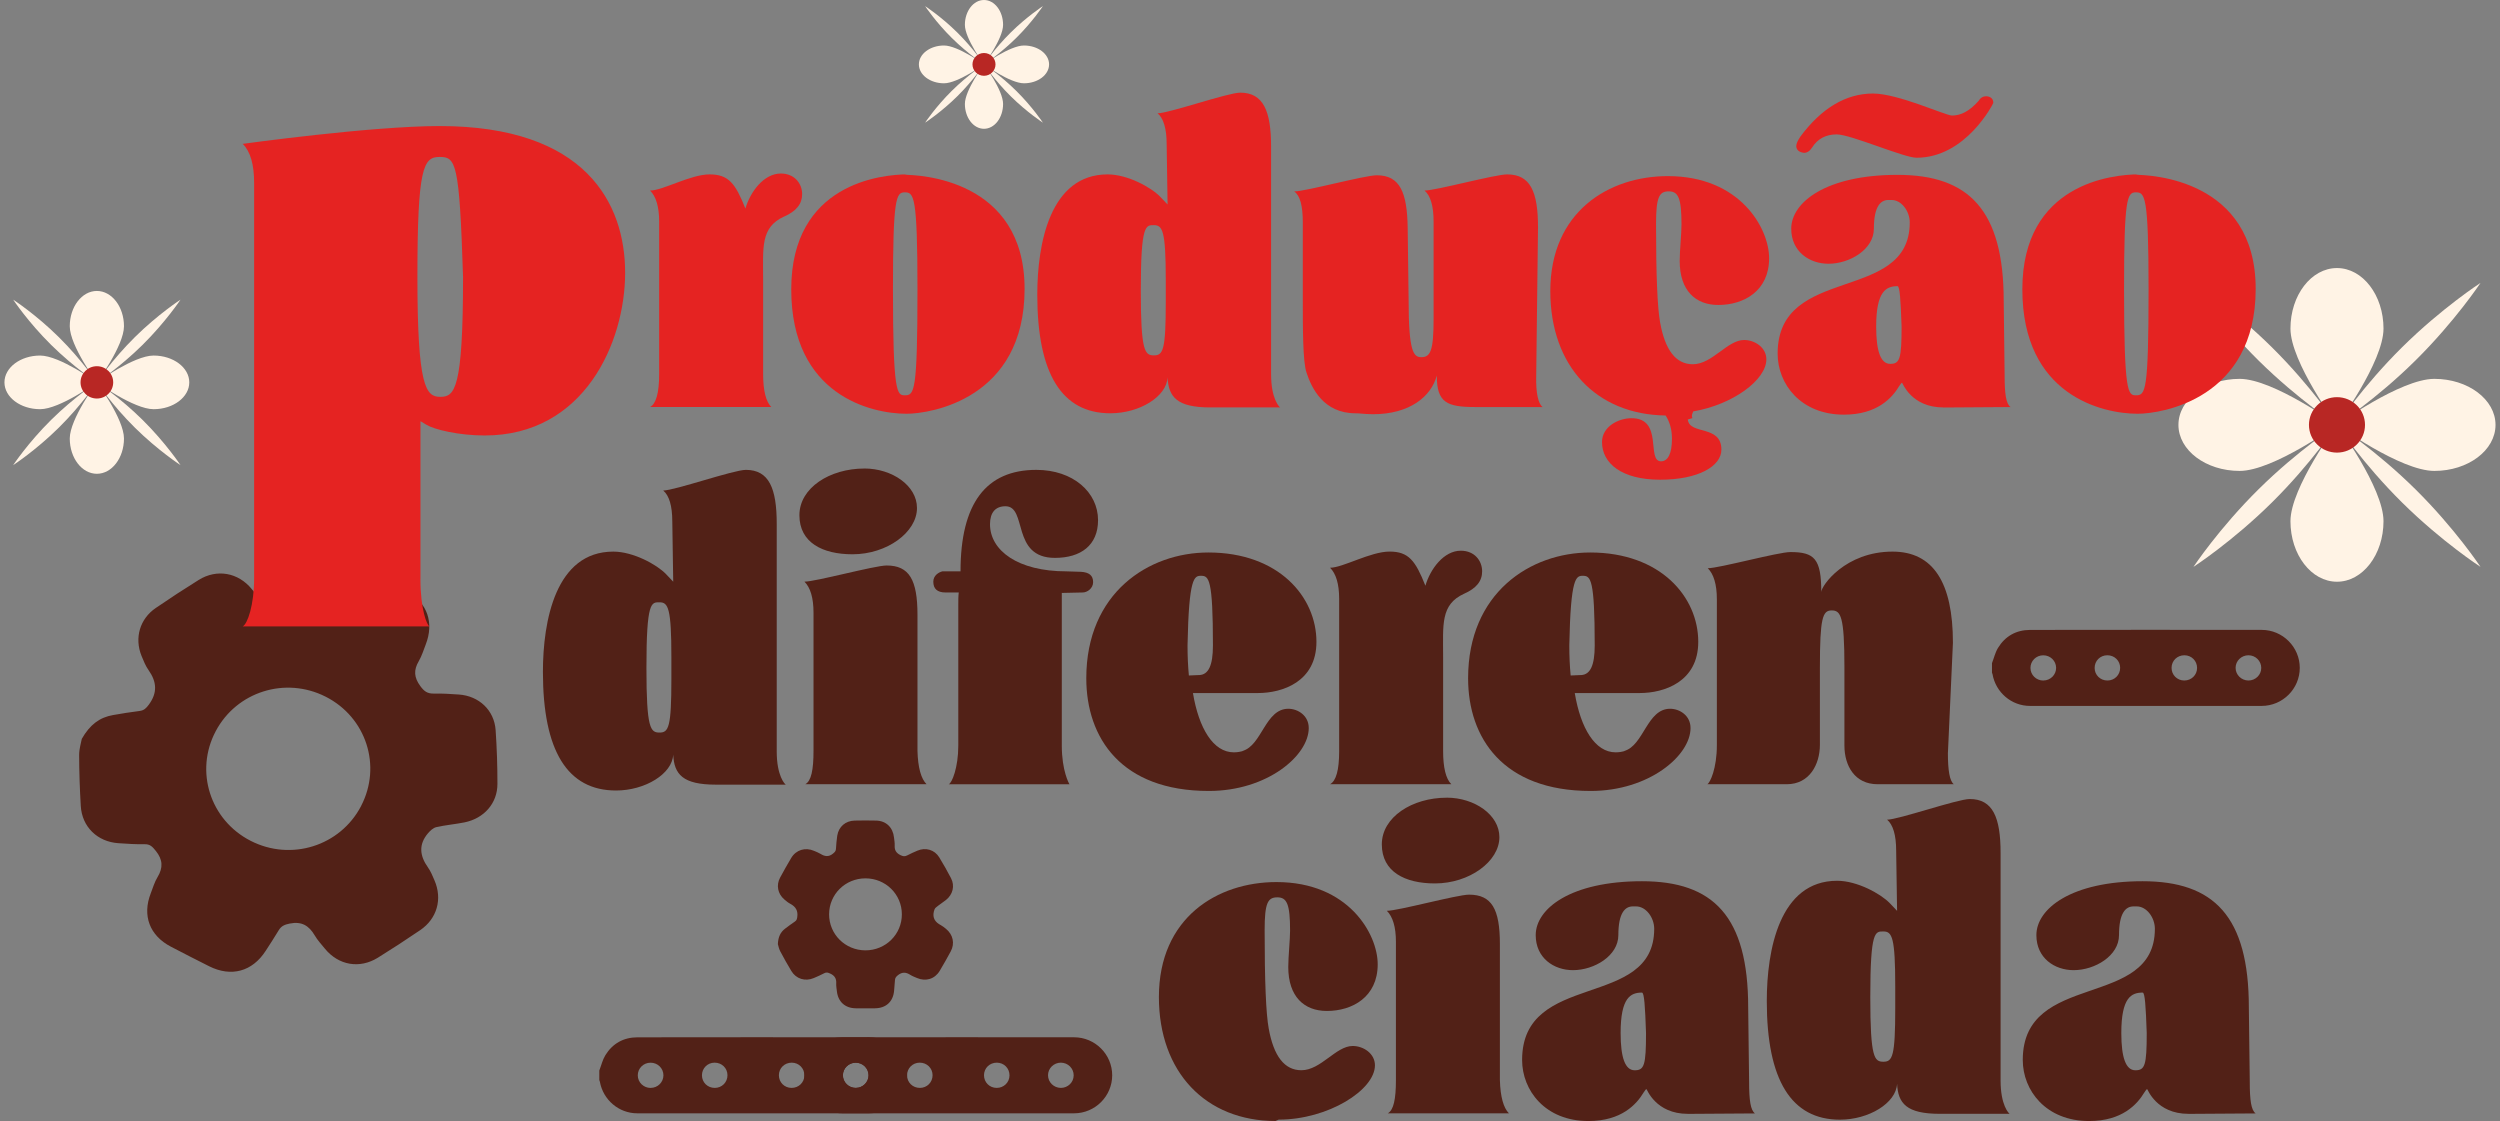 <svg xmlns="http://www.w3.org/2000/svg" width="281" height="126" viewBox="0 0 281 126" fill="none"><rect x="0" y="0" width="281" height="126" fill="#808080" stroke="none"/><g clip-path="url(#clip0_780_332)"><path d="M262.677 47.758C262.677 47.758 269.818 52.931 273.618 52.931C277.418 52.931 280.496 50.614 280.496 47.758C280.496 44.901 277.418 42.584 273.618 42.584C269.818 42.584 262.677 47.758 262.677 47.758Z" fill="#FFF3E5"></path><path d="M262.676 47.758C262.676 47.758 255.535 52.931 251.735 52.931C247.935 52.931 244.856 50.614 244.856 47.758C244.856 44.901 247.935 42.584 251.735 42.584C255.535 42.584 262.676 47.758 262.676 47.758Z" fill="#FFF3E5"></path><path d="M262.677 47.758C262.677 47.758 267.906 40.693 267.906 36.934C267.906 33.176 265.564 30.13 262.677 30.13C259.789 30.13 257.447 33.176 257.447 36.934C257.447 40.693 262.677 47.758 262.677 47.758Z" fill="#FFF3E5"></path><path d="M262.677 47.758C262.677 47.758 267.906 54.822 267.906 58.581C267.906 62.34 265.564 65.386 262.677 65.386C259.789 65.386 257.447 62.34 257.447 58.581C257.447 54.822 262.677 47.758 262.677 47.758Z" fill="#FFF3E5"></path><path d="M271.495 40.52C267.038 44.929 262.677 47.758 262.677 47.758C262.677 47.758 265.537 43.443 269.993 39.034C274.45 34.625 278.812 31.796 278.812 31.796C278.812 31.796 275.952 36.111 271.495 40.52Z" fill="#FFF3E5"></path><path d="M253.859 40.52C258.316 44.929 262.677 47.758 262.677 47.758C262.677 47.758 259.817 43.443 255.36 39.034C250.903 34.625 246.542 31.796 246.542 31.796C246.542 31.796 249.402 36.111 253.859 40.52Z" fill="#FFF3E5"></path><path d="M271.495 54.996C267.038 50.587 262.677 47.758 262.677 47.758C262.677 47.758 265.537 52.072 269.993 56.481C274.45 60.89 278.812 63.719 278.812 63.719C278.812 63.719 275.952 59.405 271.495 54.996Z" fill="#FFF3E5"></path><path d="M253.859 54.996C258.316 50.587 262.677 47.758 262.677 47.758C262.677 47.758 259.817 52.072 255.36 56.481C250.903 60.89 246.542 63.719 246.542 63.719C246.542 63.719 249.402 59.405 253.859 54.996Z" fill="#FFF3E5"></path><path d="M262.677 50.874C264.417 50.874 265.827 49.479 265.827 47.758C265.827 46.036 264.417 44.641 262.677 44.641C260.937 44.641 259.526 46.036 259.526 47.758C259.526 49.479 260.937 50.874 262.677 50.874Z" fill="#B82724"></path><path d="M10.888 42.978C10.888 42.978 15.05 45.993 17.264 45.993C19.479 45.993 21.275 44.641 21.275 42.978C21.275 41.316 19.479 39.964 17.264 39.964C15.05 39.964 10.888 42.978 10.888 42.978Z" fill="#FFF3E5"></path><path d="M10.887 42.978C10.887 42.978 6.725 45.993 4.511 45.993C2.296 45.993 0.5 44.641 0.5 42.978C0.5 41.316 2.296 39.964 4.511 39.964C6.725 39.964 10.887 42.978 10.887 42.978Z" fill="#FFF3E5"></path><path d="M10.888 42.978C10.888 42.978 13.935 38.861 13.935 36.67C13.935 34.48 12.569 32.703 10.888 32.703C9.207 32.703 7.841 34.48 7.841 36.67C7.841 38.861 10.888 42.978 10.888 42.978Z" fill="#FFF3E5"></path><path d="M10.888 42.978C10.888 42.978 13.935 47.096 13.935 49.287C13.935 51.477 12.569 53.254 10.888 53.254C9.207 53.254 7.841 51.477 7.841 49.287C7.841 47.096 10.888 42.978 10.888 42.978Z" fill="#FFF3E5"></path><path d="M16.026 38.762C13.429 41.331 10.888 42.982 10.888 42.982C10.888 42.982 12.556 40.468 15.153 37.9C17.75 35.331 20.291 33.68 20.291 33.68C20.291 33.68 18.622 36.194 16.026 38.762Z" fill="#FFF3E5"></path><path d="M5.745 38.762C8.342 41.331 10.883 42.982 10.883 42.982C10.883 42.982 9.214 40.468 6.617 37.9C4.021 35.331 1.479 33.68 1.479 33.68C1.479 33.68 3.148 36.194 5.745 38.762Z" fill="#FFF3E5"></path><path d="M16.026 47.198C13.429 44.629 10.888 42.978 10.888 42.978C10.888 42.978 12.556 45.492 15.153 48.061C17.75 50.63 20.291 52.281 20.291 52.281C20.291 52.281 18.622 49.767 16.026 47.198Z" fill="#FFF3E5"></path><path d="M5.745 47.198C8.342 44.629 10.883 42.978 10.883 42.978C10.883 42.978 9.214 45.492 6.617 48.061C4.021 50.63 1.479 52.281 1.479 52.281C1.479 52.281 3.148 49.767 5.745 47.198Z" fill="#FFF3E5"></path><path d="M10.888 44.795C11.902 44.795 12.724 43.982 12.724 42.978C12.724 41.975 11.902 41.162 10.888 41.162C9.874 41.162 9.052 41.975 9.052 42.978C9.052 43.982 9.874 44.795 10.888 44.795Z" fill="#B82724"></path><path d="M110.601 7.238C110.601 7.238 113.532 9.362 115.093 9.362C116.655 9.362 117.917 8.412 117.917 7.238C117.917 6.064 116.655 5.114 115.093 5.114C113.532 5.114 110.601 7.238 110.601 7.238Z" fill="#FFF3E5"></path><path d="M110.6 7.238C110.6 7.238 107.668 9.362 106.107 9.362C104.546 9.362 103.283 8.412 103.283 7.238C103.283 6.064 104.546 5.114 106.107 5.114C107.668 5.114 110.6 7.238 110.6 7.238Z" fill="#FFF3E5"></path><path d="M110.6 7.238C110.6 7.238 112.747 4.338 112.747 2.794C112.747 1.249 111.787 0 110.6 0C109.413 0 108.453 1.249 108.453 2.794C108.453 4.338 110.6 7.238 110.6 7.238Z" fill="#FFF3E5"></path><path d="M110.6 7.238C110.6 7.238 112.747 10.138 112.747 11.682C112.747 13.227 111.787 14.476 110.6 14.476C109.413 14.476 108.453 13.227 108.453 11.682C108.453 10.138 110.6 7.238 110.6 7.238Z" fill="#FFF3E5"></path><path d="M114.221 4.267C112.393 6.076 110.601 7.238 110.601 7.238C110.601 7.238 111.776 5.465 113.604 3.656C115.432 1.848 117.224 0.686 117.224 0.686C117.224 0.686 116.049 2.459 114.221 4.267Z" fill="#FFF3E5"></path><path d="M106.984 4.267C108.812 6.076 110.604 7.238 110.604 7.238C110.604 7.238 109.429 5.465 107.601 3.656C105.773 1.848 103.98 0.686 103.98 0.686C103.98 0.686 105.155 2.459 106.984 4.267Z" fill="#FFF3E5"></path><path d="M114.221 10.209C112.393 8.4 110.601 7.238 110.601 7.238C110.601 7.238 111.776 9.011 113.604 10.819C115.432 12.628 117.224 13.79 117.224 13.79C117.224 13.79 116.049 12.017 114.221 10.209Z" fill="#FFF3E5"></path><path d="M106.984 10.209C108.812 8.4 110.604 7.238 110.604 7.238C110.604 7.238 109.429 9.011 107.601 10.819C105.773 12.628 103.98 13.79 103.98 13.79C103.98 13.79 105.155 12.017 106.984 10.209Z" fill="#FFF3E5"></path><path d="M110.6 8.519C111.315 8.519 111.895 7.945 111.895 7.238C111.895 6.531 111.315 5.958 110.6 5.958C109.885 5.958 109.306 6.531 109.306 7.238C109.306 7.945 109.885 8.519 110.6 8.519Z" fill="#B82724"></path><path d="M9.183 83.065C10.115 81.43 11.214 80.634 12.7 80.374C13.692 80.2 14.692 80.035 15.691 79.913C16.193 79.85 16.436 79.601 16.735 79.195C17.719 77.86 17.619 76.63 16.703 75.33C16.36 74.846 16.134 74.274 15.906 73.719C15.094 71.709 15.711 69.566 17.504 68.341C19.089 67.253 20.702 66.201 22.335 65.185C24.37 63.916 26.776 64.349 28.293 66.209C28.672 66.674 29.09 67.123 29.393 67.635C30.046 68.739 30.858 69.33 32.244 69.014C32.758 68.896 33.141 68.805 33.423 68.344C34.025 67.371 34.618 66.39 35.299 65.472C36.677 63.616 38.884 63.077 40.987 64.081C42.624 64.862 44.237 65.689 45.83 66.556C48.037 67.757 48.797 70.011 47.858 72.427C47.611 73.065 47.407 73.735 47.065 74.322C46.475 75.326 46.539 76.158 47.244 77.115C47.666 77.694 48.029 77.97 48.738 77.958C49.686 77.939 50.638 77.998 51.586 78.065C53.844 78.226 55.553 79.834 55.708 82.056C55.847 84.073 55.915 86.099 55.911 88.12C55.911 90.291 54.405 91.997 52.195 92.438C51.151 92.647 50.08 92.734 49.044 92.97C48.694 93.049 48.355 93.368 48.105 93.66C47.029 94.924 47.176 96.201 48.105 97.501C48.415 97.939 48.622 98.455 48.837 98.955C49.745 101.051 49.128 103.258 47.232 104.546C45.667 105.614 44.078 106.65 42.469 107.647C40.409 108.923 38.048 108.502 36.514 106.626C36.116 106.138 35.682 105.669 35.367 105.129C34.722 104.034 33.901 103.537 32.563 103.809C31.997 103.924 31.623 104.077 31.332 104.554C30.862 105.338 30.36 106.106 29.863 106.875C28.357 109.207 25.991 109.853 23.502 108.604C22.064 107.879 20.626 107.15 19.2 106.402C16.811 105.153 15.97 102.903 16.946 100.405C17.185 99.794 17.368 99.144 17.707 98.589C18.344 97.533 18.308 96.63 17.515 95.645C17.145 95.184 16.882 94.873 16.241 94.889C15.265 94.909 14.285 94.842 13.31 94.775C10.944 94.617 9.215 92.931 9.08 90.594C8.968 88.687 8.9 86.78 8.896 84.869C8.896 84.148 9.127 83.427 9.191 83.061L9.183 83.065ZM40.585 90.594C42.935 86.087 41.162 80.622 36.606 78.309C32.077 76.012 26.593 77.738 24.239 82.198C21.869 86.69 23.613 92.166 28.162 94.503C32.706 96.835 38.243 95.098 40.589 90.594H40.585Z" fill="#522117"></path><path d="M47.256 65.067C47.256 68.538 47.996 70.271 48.267 70.405H27.281C27.823 70.137 28.564 68.002 28.564 64.999V20.575C28.564 18.506 28.157 17.037 27.281 16.17C27.281 16.17 41.719 14.168 49.414 14.168C65.812 14.168 70.265 22.845 70.265 30.658C70.265 38.471 65.677 48.948 54.477 48.948C51.573 48.948 48.809 48.282 47.933 47.746L47.26 47.344V65.067H47.256ZM49.414 17.64C47.594 17.64 46.917 18.774 46.917 31.123C46.917 43.471 47.861 44.606 49.482 44.606C51.103 44.606 52.047 43.806 52.047 31.123C51.641 18.239 51.239 17.64 49.414 17.64Z" fill="#E52322"></path><path d="M88.121 24.346C85.468 25.555 85.775 27.829 85.775 31.414V42.013C85.775 43.881 86.082 45.142 86.695 45.748H73.069C73.734 45.394 74.089 44.184 74.089 42.064V24.901C74.089 23.235 73.731 22.072 73.069 21.418C74.499 21.418 77.61 19.602 79.753 19.602C81.895 19.602 82.66 20.611 83.783 23.44C84.345 21.521 85.874 19.503 87.762 19.503C89.292 19.503 90.16 20.614 90.16 21.824C90.16 22.935 89.495 23.743 88.121 24.35V24.346Z" fill="#E52322"></path><path d="M101.642 19.649C103.275 19.649 115.164 20.102 115.164 32.47C115.164 44.838 104.601 46.505 101.897 46.505C97.918 46.505 88.936 44.436 88.936 32.522C88.936 20.607 99.089 19.598 102.048 19.598L101.642 19.649ZM101.694 21.619C100.726 21.619 100.368 22.226 100.368 32.522C100.368 44.232 100.826 44.432 101.694 44.432C102.765 44.432 103.124 44.129 103.124 32.522C103.124 21.97 102.717 21.619 101.694 21.619Z" fill="#E52322"></path><path d="M131.133 16.217C131.133 14.452 130.774 13.29 130.113 12.734C131.387 12.734 138.023 10.414 139.401 10.414C142.002 10.414 142.87 12.482 142.87 16.47V42.06C142.87 44.838 143.79 45.744 143.89 45.795H136.032C132.307 45.795 131.336 44.633 131.236 42.415C131.132 44.586 128.074 46.453 124.808 46.453C119.347 46.453 116.591 42.013 116.591 33.128C116.591 27.376 118.021 19.602 124.501 19.602C126.747 19.602 129.4 21.064 130.42 22.127L131.236 22.986L131.133 16.221V16.217ZM128.225 32.675C128.225 39.539 128.683 39.944 129.707 39.944C130.73 39.944 131.033 39.338 131.033 33.94V31.465C131.033 25.965 130.674 25.307 129.707 25.307C128.787 25.307 128.225 25.157 128.225 32.679V32.675Z" fill="#E52322"></path><path d="M152.357 46.454C148.733 46.454 147.406 43.578 146.845 41.86C146.435 40.65 146.435 36.864 146.435 33.782V25C146.435 23.132 146.128 21.97 145.467 21.517C146.741 21.517 153.377 19.701 154.755 19.701C157.356 19.701 158.172 21.619 158.224 25.658L158.328 33.684C158.328 39.59 158.889 40.146 159.758 40.146C160.777 40.146 161.136 39.44 161.136 35.855V24.901C161.136 23.136 160.777 21.974 160.116 21.418C161.391 21.418 168.026 19.602 169.404 19.602C172.005 19.602 172.873 21.521 172.873 25.559L172.67 42.269C172.618 44.239 172.925 45.398 173.383 45.752H165.832C162.617 45.752 161.494 45.248 161.494 42.218C160.881 44.539 158.483 46.56 154.301 46.56C153.791 46.56 153.23 46.509 152.616 46.458H152.361L152.357 46.454Z" fill="#E52322"></path><path d="M189.709 47.159C189.912 48.924 193.484 47.714 193.484 50.539C193.484 52.407 190.884 53.92 186.598 53.92C182.312 53.92 180.066 52.104 180.066 49.681C180.066 47.963 181.902 47.005 183.384 47.005C187.008 47.005 185.017 51.852 186.702 51.852C187.466 51.852 187.928 50.992 187.928 49.326C187.928 48.266 187.673 47.407 187.215 46.702C179.461 46.599 174.255 41.201 174.255 32.718C174.255 23.782 180.839 19.795 187.47 19.795C195.583 19.795 198.849 25.65 198.849 29.03C198.849 32.715 195.994 34.279 193.134 34.279C190.581 34.279 188.797 32.663 188.797 29.334C188.797 28.223 189 26.205 189 25.244C189 22.265 188.641 21.509 187.57 21.509C186.498 21.509 186.14 22.116 186.14 25.193C186.14 30.898 186.291 34.582 186.598 36.249C187.16 39.377 188.382 40.941 190.27 40.941C192.465 40.941 194.15 38.215 196.038 38.215C197.26 38.215 198.539 39.074 198.539 40.386C198.539 42.706 194.763 45.484 190.322 46.241C190.218 46.442 190.171 46.595 190.171 46.796C190.171 46.847 190.222 46.946 190.222 46.997L189.713 47.147L189.709 47.159Z" fill="#E52322"></path><path d="M218.434 45.796C214.809 45.796 213.842 43.022 213.79 43.022C213.738 43.022 213.638 43.124 213.483 43.377C212.667 44.74 210.982 46.607 207.258 46.607C202.41 46.607 199.806 43.175 199.806 39.744C199.806 29.649 214.654 34.141 214.654 25.004C214.654 23.743 213.734 22.478 212.615 22.478H212.256C211.388 22.478 210.623 23.183 210.623 25.709C210.623 28.03 207.919 29.645 205.521 29.645C203.378 29.645 201.335 28.282 201.335 25.709C201.335 22.73 205.266 19.653 213.276 19.653C221.286 19.653 225.217 23.589 225.217 33.837L225.32 42.218C225.32 44.235 225.472 45.398 225.985 45.752L218.434 45.804V45.796ZM202.769 17.175C202.207 17.124 201.901 16.82 201.901 16.418C201.901 16.166 202.052 15.812 202.359 15.358C204.756 12.128 207.513 10.512 210.524 10.512C213.332 10.512 218.689 12.987 219.402 12.987C220.37 12.987 221.341 12.534 222.413 11.32C222.616 10.965 222.923 10.816 223.281 10.816C223.791 10.867 224.046 11.119 224.046 11.572C224.046 11.623 220.983 17.73 215.423 17.73C213.993 17.73 208.022 15.106 206.441 15.106C205.214 15.106 204.298 15.611 203.685 16.572C203.43 16.974 203.123 17.179 202.765 17.179L202.769 17.175ZM213.28 32.167C212.005 32.167 210.882 32.722 210.882 36.71C210.882 39.488 211.392 40.898 212.463 40.898C213.535 40.898 213.738 40.343 213.738 36.71C213.634 33.68 213.535 32.167 213.28 32.167Z" fill="#E52322"></path><path d="M240.017 19.649C241.65 19.649 253.539 20.102 253.539 32.47C253.539 44.838 242.976 46.505 240.272 46.505C236.293 46.505 227.312 44.436 227.312 32.522C227.312 20.607 237.468 19.598 240.427 19.598L240.017 19.649ZM240.069 21.619C239.101 21.619 238.743 22.226 238.743 32.522C238.743 44.232 239.201 44.432 240.069 44.432C241.14 44.432 241.499 44.129 241.499 32.522C241.499 21.97 241.088 21.619 240.069 21.619Z" fill="#E52322"></path><path d="M75.566 58.617C75.566 56.852 75.208 55.689 74.546 55.134C75.821 55.134 82.457 52.813 83.835 52.813C86.436 52.813 87.304 54.882 87.304 58.869V84.46C87.304 87.237 88.224 88.144 88.323 88.195H80.465C76.741 88.195 75.769 87.033 75.67 84.814C75.566 86.985 72.507 88.853 69.241 88.853C63.781 88.853 61.024 84.409 61.024 75.528C61.024 69.771 62.454 62.001 68.934 62.001C71.181 62.001 73.834 63.463 74.853 64.523L75.67 65.382L75.566 58.617ZM72.659 75.07C72.659 81.934 73.117 82.34 74.136 82.34C75.156 82.34 75.463 81.733 75.463 76.331V73.857C75.463 68.357 75.104 67.699 74.136 67.699C73.216 67.699 72.659 67.549 72.659 75.067V75.07Z" fill="#522117"></path><path d="M97.15 52.659C100.265 52.659 103.069 54.578 103.069 57.1C103.069 59.826 99.699 62.301 95.824 62.301C92.454 62.301 89.853 60.989 89.853 57.911C89.853 54.834 93.271 52.663 97.15 52.663V52.659ZM90.519 88.144H104.144C103.531 87.537 103.176 86.276 103.125 84.408V69.113C103.125 65.177 102.205 63.561 99.656 63.561C98.329 63.561 91.694 65.378 90.419 65.378C91.084 66.036 91.439 67.194 91.439 68.861V84.408C91.439 86.528 91.184 87.789 90.519 88.144Z" fill="#522117"></path><path d="M121.489 64.271C122.409 64.322 122.867 64.677 122.867 65.433C122.867 66.138 122.202 66.595 121.692 66.595L119.346 66.647V83.81C119.346 86.635 120.163 88.1 120.215 88.152H106.641C106.999 88.002 107.712 86.284 107.712 83.81V67.959C107.712 67.454 107.712 66.997 107.764 66.595H106.282C105.362 66.595 104.904 66.19 104.904 65.382C104.904 64.677 105.518 64.322 105.924 64.219H107.963C107.963 56.596 110.819 52.813 116.483 52.813C120.617 52.813 123.421 55.335 123.421 58.467C123.421 61.292 121.481 62.706 118.574 62.706C113.623 62.706 115.511 56.903 113.014 56.903C111.89 56.903 111.277 57.608 111.277 58.92C111.277 61.899 114.439 64.219 119.848 64.219L121.481 64.271H121.489Z" fill="#522117"></path><path d="M139.651 84.408C141.846 83.802 142.204 79.665 144.805 79.665C145.877 79.665 147.103 80.421 147.103 81.835C147.103 84.913 142.459 88.904 135.876 88.904C126.026 88.904 122.099 82.947 122.099 76.233C122.099 66.642 129.089 62.1 135.824 62.1C143.734 62.1 147.968 67.096 147.968 72.143C147.968 76.635 144.14 77.899 141.384 77.899H134.087C134.752 81.887 136.381 84.562 138.68 84.562C139.038 84.562 139.444 84.511 139.855 84.361L139.651 84.412V84.408ZM134.804 75.878C135.824 75.827 136.334 74.818 136.334 72.545C136.334 65.074 135.876 64.72 135.007 64.72C134.243 64.72 133.629 64.822 133.478 72.545C133.478 73.754 133.53 74.865 133.629 75.925L134.804 75.874V75.878Z" fill="#522117"></path><path d="M164.552 66.741C161.9 67.955 162.207 70.224 162.207 73.81V84.409C162.207 86.276 162.513 87.537 163.127 88.144H149.501C150.166 87.789 150.521 86.58 150.521 84.46V67.297C150.521 65.63 150.162 64.472 149.501 63.814C150.931 63.814 154.042 61.997 156.184 61.997C158.327 61.997 159.092 63.006 160.215 65.835C160.777 63.916 162.306 61.899 164.194 61.899C165.723 61.899 166.592 63.01 166.592 64.22C166.592 65.331 165.927 66.138 164.552 66.741Z" fill="#522117"></path><path d="M182.563 84.408C184.758 83.802 185.116 79.665 187.717 79.665C188.789 79.665 190.016 80.421 190.016 81.835C190.016 84.913 185.371 88.904 178.792 88.904C168.942 88.904 165.015 82.947 165.015 76.233C165.015 66.642 172.005 62.1 178.74 62.1C186.65 62.1 190.884 67.096 190.884 72.143C190.884 76.635 187.056 77.899 184.3 77.899H177.003C177.668 81.887 179.301 84.562 181.596 84.562C181.954 84.562 182.36 84.511 182.771 84.361L182.567 84.412L182.563 84.408ZM177.716 75.878C178.736 75.827 179.246 74.818 179.246 72.545C179.246 65.074 178.788 64.72 177.919 64.72C177.155 64.72 176.541 64.822 176.39 72.545C176.39 73.754 176.442 74.865 176.541 75.925L177.716 75.874V75.878Z" fill="#522117"></path><path d="M218.943 84.613C218.943 86.63 219.147 87.793 219.609 88.147H211.037C208.484 88.147 207.313 86.079 207.313 83.805V74.972C207.313 69.266 206.903 68.612 205.883 68.612C204.864 68.612 204.557 69.42 204.557 75.023V83.707C204.557 85.929 203.382 88.147 200.833 88.147H191.903C192.21 87.998 192.975 86.382 192.975 83.758V67.352C192.975 65.685 192.616 64.523 191.955 63.869C193.23 63.869 199.865 62.052 201.243 62.052C203.948 62.052 204.712 62.809 204.712 66.544C204.712 65.839 207.417 62.001 212.722 62.001C217.263 62.001 219.509 65.433 219.509 72.249L218.947 84.617L218.943 84.613Z" fill="#522117"></path><path d="M143.376 126C135.517 126 130.26 120.5 130.26 112.068C130.26 103.132 136.844 99.144 143.475 99.144C151.588 99.144 154.854 104.999 154.854 108.384C154.854 112.068 151.999 113.632 149.139 113.632C146.586 113.632 144.801 112.017 144.801 108.687C144.801 107.576 145.005 105.559 145.005 104.598C145.005 101.619 144.646 100.862 143.575 100.862C142.503 100.862 142.145 101.469 142.145 104.546C142.145 110.252 142.296 113.936 142.603 115.602C143.164 118.731 144.387 120.295 146.275 120.295C148.47 120.295 150.155 117.568 152.042 117.568C153.265 117.568 154.544 118.427 154.544 119.739C154.544 122.513 149.286 125.846 143.726 125.846L143.368 125.996L143.376 126Z" fill="#522117"></path><path d="M162.613 89.657C165.724 89.657 168.532 91.576 168.532 94.097C168.532 96.824 165.162 99.298 161.287 99.298C157.917 99.298 155.316 97.986 155.316 94.909C155.316 91.832 158.734 89.661 162.613 89.661V89.657ZM155.982 125.141H169.607C168.994 124.534 168.639 123.274 168.588 121.406V106.111C168.588 102.174 167.667 100.559 165.118 100.559C163.792 100.559 157.157 102.375 155.882 102.375C156.547 103.033 156.902 104.192 156.902 105.858V121.406C156.902 123.526 156.647 124.787 155.982 125.141Z" fill="#522117"></path><path d="M189.709 125.196C186.085 125.196 185.117 122.418 185.065 122.418C185.013 122.418 184.914 122.521 184.758 122.773C183.942 124.136 182.257 126.004 178.533 126.004C173.686 126.004 171.085 122.572 171.085 119.14C171.085 109.046 185.933 113.537 185.933 104.4C185.933 103.14 185.013 101.879 183.894 101.879H183.536C182.667 101.879 181.903 102.584 181.903 105.11C181.903 107.43 179.198 109.046 176.8 109.046C174.658 109.046 172.614 107.683 172.614 105.11C172.614 102.131 176.546 99.05 184.555 99.05C192.565 99.05 196.496 102.986 196.496 113.234L196.6 121.615C196.6 123.632 196.751 124.794 197.265 125.149L189.713 125.2L189.709 125.196ZM184.555 111.567C183.281 111.567 182.158 112.123 182.158 116.11C182.158 118.888 182.667 120.299 183.739 120.299C184.81 120.299 185.013 119.743 185.013 116.11C184.91 113.08 184.81 111.567 184.555 111.567Z" fill="#522117"></path><path d="M213.129 95.614C213.129 93.849 212.77 92.687 212.109 92.131C213.383 92.131 220.019 89.811 221.397 89.811C223.998 89.811 224.866 91.879 224.866 95.867V121.457C224.866 124.235 225.786 125.141 225.886 125.193H218.028C214.304 125.193 213.332 124.03 213.232 121.812C213.129 123.983 210.07 125.851 206.804 125.851C201.343 125.851 198.587 121.406 198.587 112.525C198.587 106.769 200.017 98.999 206.497 98.999C208.743 98.999 211.396 100.461 212.416 101.52L213.232 102.379L213.129 95.614ZM210.221 112.068C210.221 118.932 210.679 119.338 211.699 119.338C212.718 119.338 213.025 118.731 213.025 113.329V110.855C213.025 105.354 212.667 104.696 211.699 104.696C210.779 104.696 210.221 104.546 210.221 112.064V112.068Z" fill="#522117"></path><path d="M245.988 125.196C242.363 125.196 241.395 122.418 241.343 122.418C241.292 122.418 241.192 122.521 241.037 122.773C240.22 124.136 238.535 126.004 234.811 126.004C229.964 126.004 227.359 122.572 227.359 119.14C227.359 109.046 242.208 113.537 242.208 104.4C242.208 103.14 241.288 101.879 240.168 101.879H239.81C238.942 101.879 238.177 102.584 238.177 105.11C238.177 107.43 235.473 109.046 233.075 109.046C230.932 109.046 228.889 107.683 228.889 105.11C228.889 102.131 232.82 99.05 240.83 99.05C248.839 99.05 252.77 102.986 252.77 113.234L252.874 121.615C252.874 123.632 253.025 124.794 253.539 125.149L245.988 125.2V125.196ZM240.834 111.567C239.559 111.567 238.436 112.123 238.436 116.11C238.436 118.888 238.946 120.299 240.017 120.299C241.089 120.299 241.292 119.743 241.292 116.11C241.188 113.08 241.089 111.567 240.834 111.567Z" fill="#522117"></path><path d="M90.415 120.33C90.638 119.755 90.778 119.128 91.096 118.608C91.901 117.296 93.135 116.599 94.689 116.595C103.368 116.579 112.046 116.583 120.729 116.591C123.099 116.591 125.011 118.525 125.011 120.862C125.011 123.202 123.099 125.133 120.729 125.137C112.05 125.145 103.368 125.145 94.689 125.137C92.606 125.137 90.841 123.62 90.479 121.583C90.467 121.52 90.439 121.461 90.415 121.398C90.415 121.043 90.415 120.685 90.415 120.33ZM104.821 120.854C104.821 120.062 104.184 119.44 103.379 119.443C102.575 119.443 101.95 120.074 101.954 120.87C101.954 121.662 102.591 122.284 103.395 122.28C104.196 122.28 104.825 121.65 104.821 120.854ZM113.468 120.874C113.472 120.078 112.851 119.447 112.046 119.443C111.242 119.44 110.605 120.054 110.601 120.85C110.597 121.646 111.218 122.276 112.022 122.28C112.827 122.284 113.464 121.666 113.468 120.874ZM96.186 122.28C96.983 122.28 97.628 121.638 97.624 120.858C97.62 120.074 96.975 119.443 96.174 119.447C95.378 119.447 94.737 120.086 94.74 120.87C94.74 121.654 95.39 122.284 96.186 122.284V122.28ZM119.24 122.28C120.036 122.28 120.681 121.65 120.681 120.866C120.681 120.082 120.04 119.447 119.243 119.443C118.447 119.443 117.798 120.078 117.798 120.858C117.798 121.638 118.443 122.276 119.24 122.28Z" fill="#522117"></path><path d="M67.361 120.33C67.584 119.755 67.724 119.128 68.042 118.608C68.847 117.296 70.082 116.599 71.635 116.595C80.314 116.579 88.993 116.583 97.675 116.591C100.045 116.591 101.957 118.525 101.957 120.862C101.957 123.202 100.045 125.133 97.675 125.137C88.997 125.145 80.314 125.145 71.635 125.137C69.552 125.137 67.787 123.62 67.425 121.583C67.413 121.52 67.385 121.461 67.361 121.398C67.361 121.043 67.361 120.685 67.361 120.33ZM81.768 120.854C81.768 120.062 81.13 119.44 80.326 119.443C79.521 119.443 78.896 120.074 78.9 120.87C78.9 121.662 79.537 122.284 80.342 122.28C81.142 122.28 81.772 121.65 81.768 120.854ZM90.415 120.874C90.418 120.078 89.797 119.447 88.993 119.443C88.188 119.44 87.551 120.054 87.547 120.85C87.543 121.646 88.164 122.276 88.969 122.28C89.773 122.284 90.41 121.666 90.415 120.874ZM73.133 122.28C73.929 122.28 74.574 121.638 74.57 120.858C74.567 120.074 73.921 119.443 73.121 119.447C72.324 119.447 71.683 120.086 71.687 120.87C71.687 121.654 72.336 122.284 73.133 122.284V122.28ZM96.186 122.28C96.982 122.28 97.628 121.65 97.628 120.866C97.628 120.082 96.986 119.447 96.19 119.443C95.393 119.443 94.744 120.078 94.744 120.858C94.744 121.638 95.389 122.276 96.186 122.28Z" fill="#522117"></path><path d="M87.432 106.134C87.463 105.303 87.73 104.763 88.264 104.365C88.619 104.097 88.981 103.829 89.347 103.581C89.535 103.455 89.578 103.309 89.61 103.088C89.722 102.363 89.431 101.899 88.802 101.572C88.567 101.449 88.36 101.268 88.156 101.095C87.42 100.468 87.225 99.499 87.679 98.652C88.081 97.903 88.499 97.163 88.933 96.434C89.475 95.523 90.514 95.208 91.494 95.634C91.741 95.74 91.996 95.835 92.223 95.973C92.709 96.276 93.151 96.343 93.633 95.941C93.812 95.791 93.944 95.677 93.96 95.437C93.996 94.933 94.027 94.424 94.107 93.928C94.27 92.919 95.027 92.261 96.063 92.234C96.867 92.214 97.676 92.214 98.48 92.234C99.6 92.261 100.364 92.998 100.488 94.141C100.52 94.444 100.579 94.747 100.563 95.047C100.535 95.563 100.735 95.878 101.209 96.115C101.495 96.256 101.695 96.292 101.973 96.146C102.344 95.949 102.73 95.78 103.116 95.614C104.04 95.22 105.044 95.512 105.566 96.359C106.036 97.127 106.482 97.911 106.896 98.711C107.342 99.57 107.103 100.543 106.323 101.162C105.952 101.453 105.55 101.705 105.188 102.009C105.064 102.111 104.996 102.304 104.961 102.47C104.797 103.187 105.12 103.66 105.749 103.987C105.96 104.097 106.151 104.259 106.339 104.412C107.127 105.055 107.342 106.051 106.86 106.942C106.462 107.679 106.052 108.408 105.622 109.125C105.072 110.043 104.056 110.354 103.065 109.925C102.806 109.814 102.539 109.716 102.304 109.566C101.826 109.263 101.4 109.235 100.926 109.613C100.727 109.775 100.611 109.909 100.595 110.157C100.571 110.563 100.531 110.965 100.496 111.367C100.384 112.592 99.584 113.321 98.345 113.333C97.628 113.337 96.911 113.341 96.194 113.333C94.995 113.321 94.199 112.604 94.067 111.422C94.035 111.134 93.976 110.839 93.992 110.551C94.027 110.007 93.824 109.657 93.311 109.428C93.072 109.322 92.9 109.251 92.653 109.385C92.271 109.59 91.873 109.759 91.474 109.932C90.51 110.346 89.479 110.031 88.945 109.136C88.507 108.408 88.089 107.667 87.695 106.918C87.547 106.635 87.487 106.304 87.44 106.146L87.432 106.134ZM101.368 102.769C101.368 100.52 99.54 98.719 97.266 98.727C95.007 98.735 93.199 100.52 93.191 102.757C93.183 105.007 94.999 106.816 97.273 106.82C99.548 106.82 101.372 105.019 101.368 102.769Z" fill="#522117"></path><path d="M223.898 74.538C224.121 73.963 224.261 73.337 224.58 72.817C225.384 71.505 226.619 70.807 228.172 70.803C236.851 70.788 245.534 70.791 254.213 70.799C256.582 70.799 258.494 72.734 258.494 75.07C258.494 77.411 256.582 79.341 254.213 79.345C245.534 79.353 236.851 79.353 228.172 79.345C226.089 79.345 224.325 77.829 223.962 75.791C223.95 75.728 223.922 75.669 223.898 75.606C223.898 75.252 223.898 74.893 223.898 74.538ZM238.305 75.062C238.305 74.271 237.667 73.648 236.863 73.652C236.058 73.652 235.433 74.282 235.437 75.078C235.437 75.87 236.074 76.493 236.879 76.489C237.679 76.489 238.309 75.858 238.305 75.062ZM246.952 75.082C246.956 74.286 246.334 73.656 245.53 73.652C244.725 73.648 244.088 74.263 244.084 75.059C244.08 75.855 244.701 76.485 245.506 76.489C246.31 76.493 246.948 75.874 246.952 75.082ZM229.67 76.489C230.466 76.489 231.112 75.847 231.108 75.067C231.104 74.282 230.458 73.652 229.658 73.656C228.861 73.656 228.22 74.294 228.224 75.078C228.224 75.862 228.873 76.493 229.67 76.493V76.489ZM252.723 76.489C253.519 76.489 254.165 75.858 254.165 75.074C254.165 74.29 253.523 73.656 252.727 73.652C251.93 73.652 251.281 74.286 251.281 75.067C251.281 75.847 251.926 76.485 252.723 76.489Z" fill="#522117"></path></g><defs><clipPath id="clip0_780_332"><rect width="280" height="126" fill="white" transform="translate(0.5)"></rect></clipPath></defs></svg>